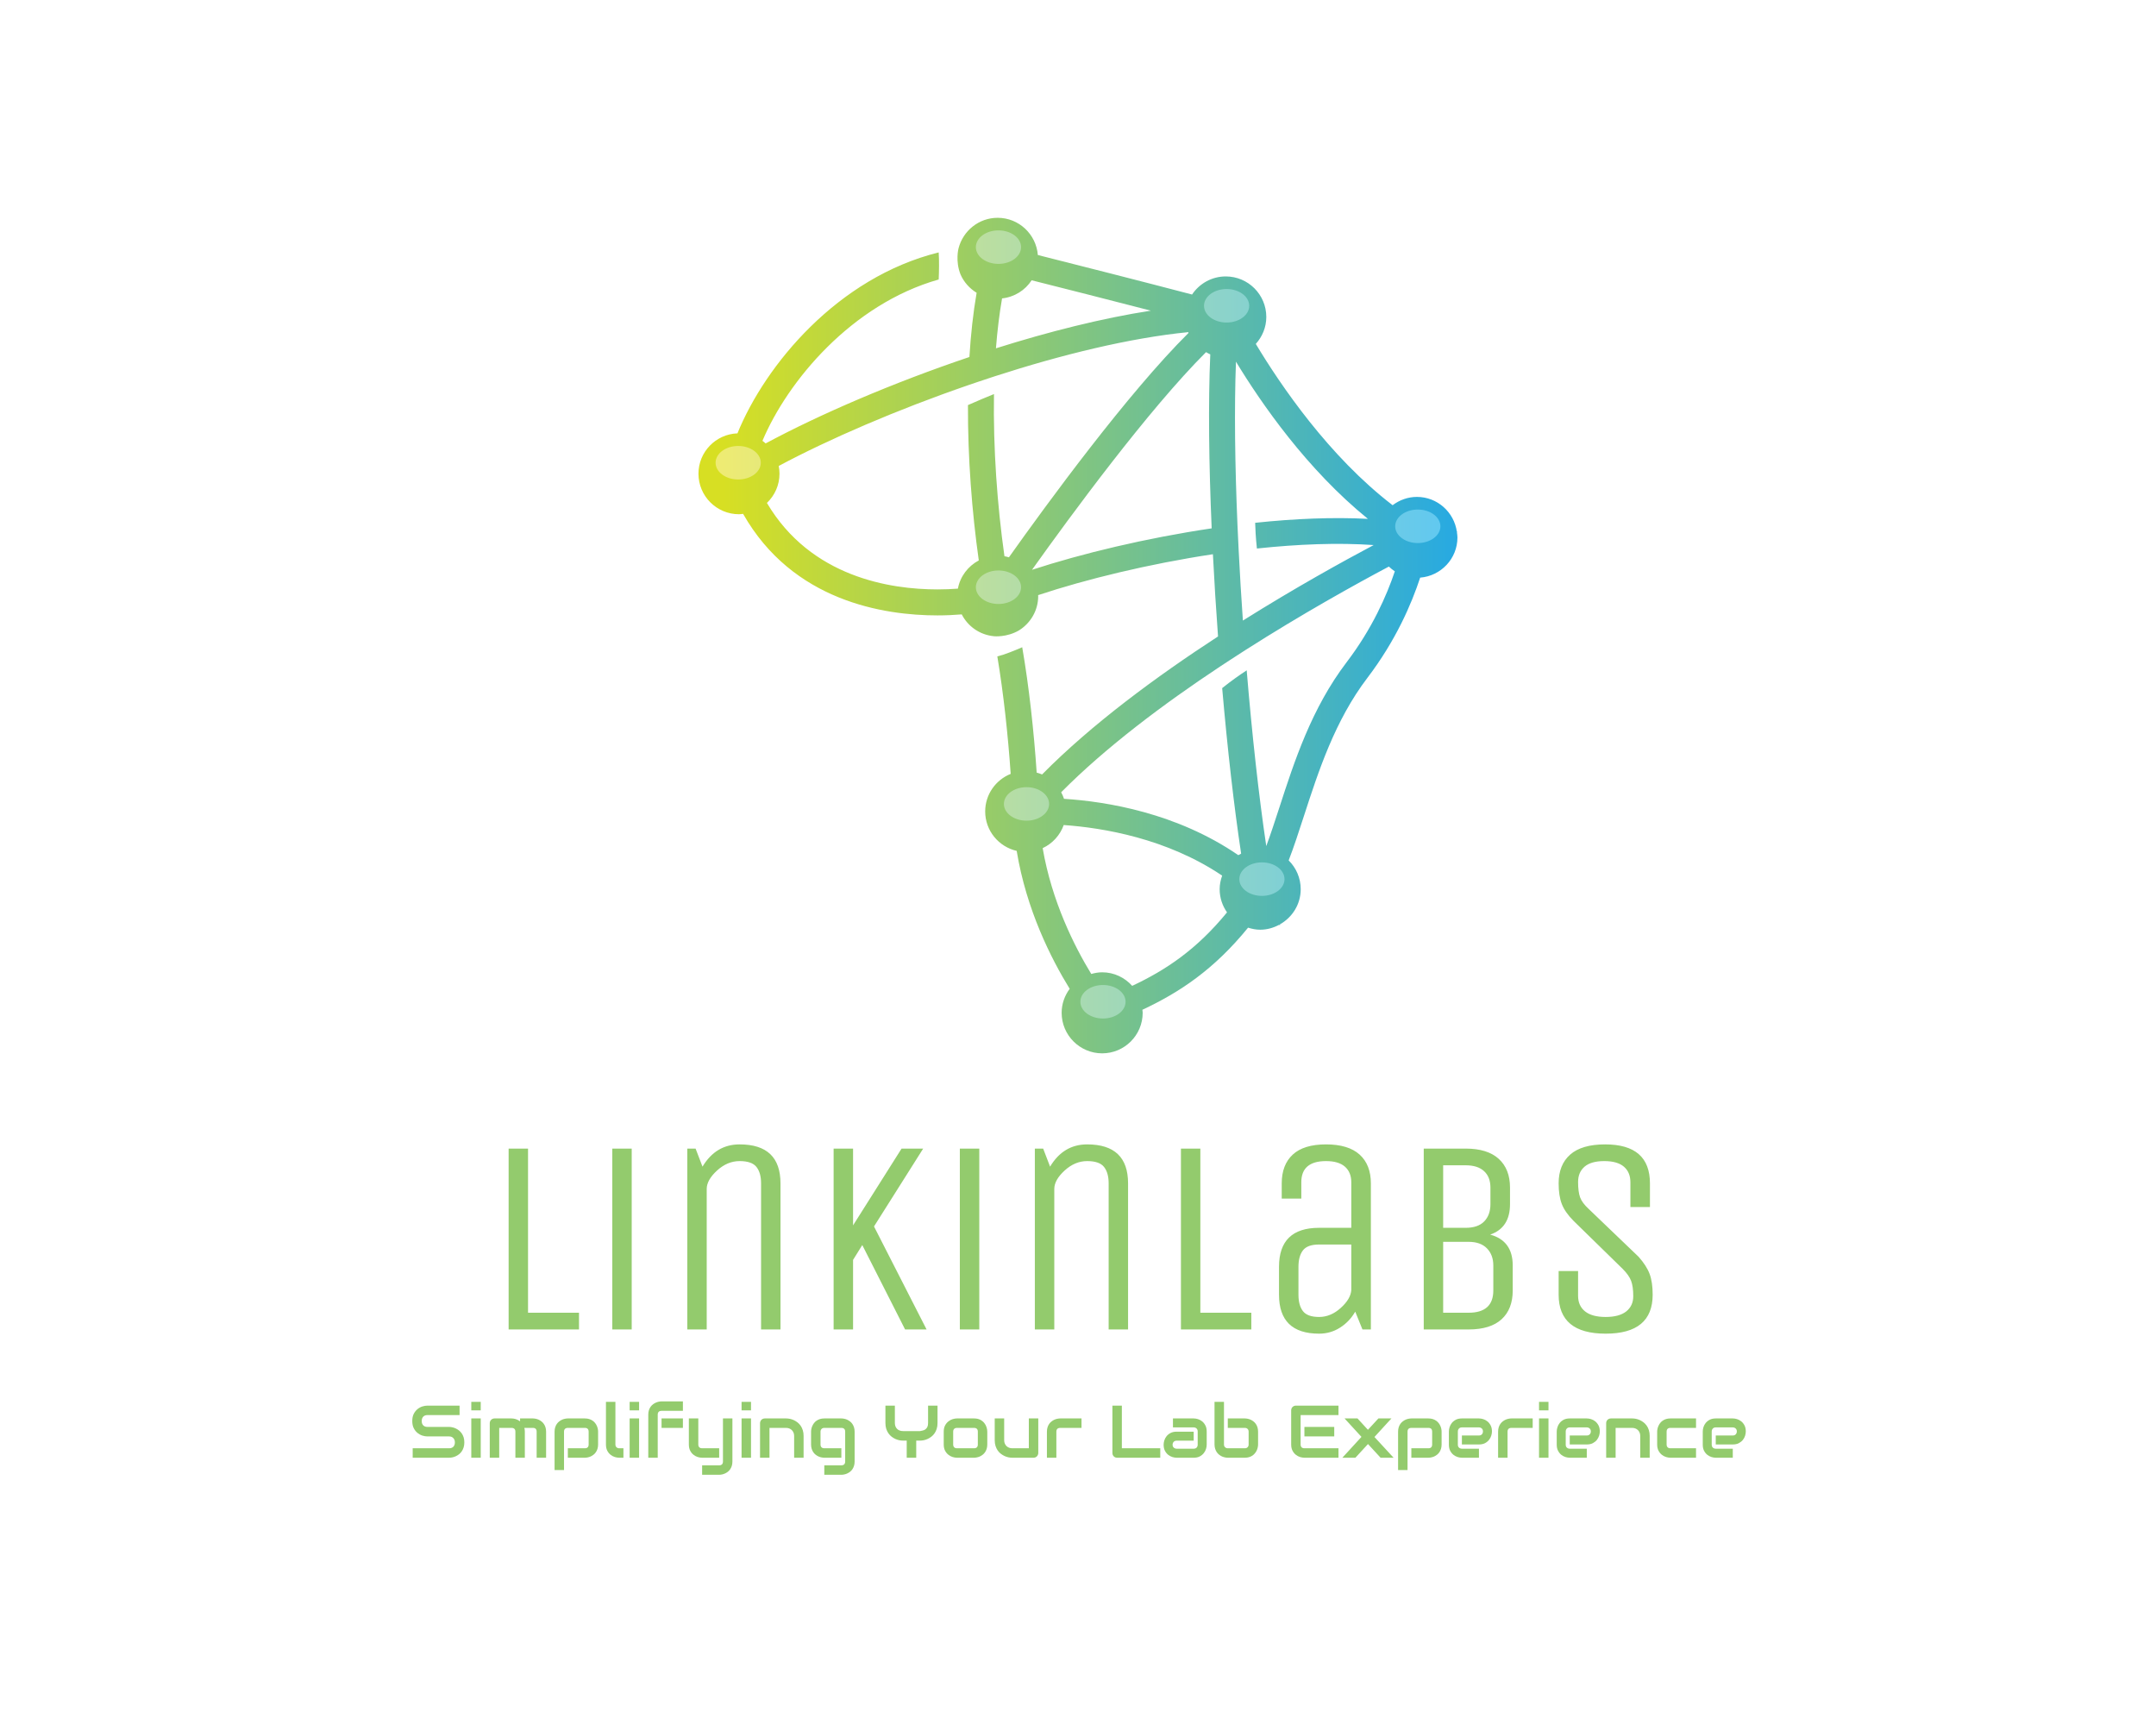 <?xml version="1.0" encoding="UTF-8" standalone="no" ?>
<!DOCTYPE svg PUBLIC "-//W3C//DTD SVG 1.1//EN" "http://www.w3.org/Graphics/SVG/1.1/DTD/svg11.dtd">
<svg xmlns="http://www.w3.org/2000/svg" xmlns:xlink="http://www.w3.org/1999/xlink" version="1.1" width="1280" height="1024" viewBox="0 0 1280 1024" xml:space="preserve">
<desc>Created with Fabric.js 5.3.0</desc>
<defs>
</defs>
<g transform="matrix(1 0 0 1 640 512)" id="background-logo"  >
<rect style="stroke: none; stroke-width: 0; stroke-dasharray: none; stroke-linecap: butt; stroke-dashoffset: 0; stroke-linejoin: miter; stroke-miterlimit: 4; fill: rgb(255,255,255); fill-opacity: 0; fill-rule: nonzero; opacity: 1;"  paint-order="stroke"  x="-640" y="-512" rx="0" ry="0" width="1280" height="1024" />
</g>
<g transform="matrix(1.921 0 0 1.921 640 377.288)" id="logo-logo"  >
<g style=""  paint-order="stroke"   >
		<g transform="matrix(2.363 0 0 -2.363 0 0)"  >
<linearGradient id="SVGID_1_10_442687" gradientUnits="userSpaceOnUse" gradientTransform="matrix(101.465 0 0 -101.465 58.891 81.724)"  x1="0" y1="0" x2="1" y2="0">
<stop offset="0%" style="stop-color:rgb(215,223,35);stop-opacity: 1"/>
<stop offset="5.862%" style="stop-color:rgb(215,223,35);stop-opacity: 1"/>
<stop offset="100%" style="stop-color:rgb(40,170,225);stop-opacity: 1"/>
</linearGradient>
<path style="stroke: none; stroke-width: 1; stroke-dasharray: none; stroke-linecap: butt; stroke-dashoffset: 0; stroke-linejoin: miter; stroke-miterlimit: 4; fill: url(#SVGID_1_10_442687); fill-rule: nonzero; opacity: 1;"  paint-order="stroke"  transform=" translate(-111.321, -81.724)" d="M 95.696 132.362 C 95.696 132.362 95.253 130.723 95.954 128.956 L 95.954 128.956 C 96.39 127.95 97.136 127.118 98.062 126.55 L 98.062 126.55 C 97.606 123.919 97.298 121.091 97.118 118.153 L 97.118 118.153 C 87.094 114.775 77.503 110.638 70.466 106.851 L 70.466 106.851 C 70.332 106.97 70.198 107.089 70.051 107.193 L 70.051 107.193 C 73.334 114.981 81.699 125.053 93.101 128.29 L 93.101 128.29 C 93.149 129.4 93.176 130.76 93.099 131.831 L 93.099 131.831 C 79.879 128.552 70.417 117.104 66.781 108.169 L 66.781 108.169 C 63.953 108.062 61.682 105.745 61.682 102.89 L 61.682 102.89 C 61.682 99.967 64.058 97.591 66.982 97.591 L 66.982 97.591 C 67.165 97.591 67.339 97.627 67.519 97.644 L 67.519 97.644 C 74.003 86.218 85.919 84.361 92.942 84.361 L 92.942 84.361 C 94.08 84.361 95.13 84.415 96.115 84.494 L 96.115 84.494 C 96.917 82.926 98.465 81.824 100.298 81.642 L 100.298 81.642 C 100.298 81.641 100.298 81.639 100.299 81.638 L 100.299 81.638 C 100.366 81.631 102.007 81.468 103.614 82.408 L 103.614 82.408 L 103.614 82.409 C 105.11 83.347 106.115 84.998 106.115 86.891 L 106.115 86.891 C 106.115 86.931 106.103 86.971 106.103 87.011 L 106.103 87.011 C 112.376 89.092 120.588 91.095 128.965 92.362 L 128.965 92.362 C 129.146 88.804 129.372 85.191 129.635 81.609 L 129.635 81.609 C 121.574 76.365 113.09 70.111 106.624 63.561 L 106.624 63.561 C 106.398 63.662 106.159 63.733 105.917 63.801 L 105.917 63.801 C 105.558 69.133 104.921 75.035 104.025 80.197 L 104.025 80.197 C 103.055 79.772 101.753 79.244 100.771 78.996 L 100.771 78.996 C 101.587 74.115 102.178 68.58 102.516 63.636 L 102.516 63.636 C 100.565 62.853 99.182 60.952 99.182 58.722 L 99.182 58.722 C 99.182 56.207 100.948 54.105 103.302 53.566 L 103.302 53.566 C 104.569 45.865 107.807 39.463 110.235 35.529 L 110.235 35.529 C 109.581 34.648 109.182 33.568 109.182 32.391 L 109.182 32.391 C 109.182 29.467 111.559 27.09 114.482 27.09 L 114.482 27.09 C 117.404 27.09 119.781 29.467 119.781 32.391 L 119.781 32.391 C 119.781 32.525 119.751 32.655 119.741 32.787 L 119.741 32.787 C 124.542 35.035 129.085 38.01 133.564 43.526 L 133.564 43.526 C 134.068 43.367 134.593 43.258 135.148 43.258 L 135.148 43.258 C 136.054 43.258 136.894 43.506 137.641 43.908 L 137.641 43.908 L 137.748 43.808 L 137.722 43.953 C 139.34 44.861 140.449 46.572 140.449 48.557 L 140.449 48.557 C 140.449 50.027 139.845 51.359 138.874 52.321 L 138.874 52.321 C 139.558 54.084 140.192 56.041 140.874 58.141 L 140.874 58.141 C 142.772 63.988 144.925 70.619 149.168 76.189 L 149.168 76.189 C 152.882 81.067 154.944 85.861 156.072 89.301 L 156.072 89.301 C 158.794 89.519 160.948 91.778 160.948 94.557 L 160.948 94.557 C 160.948 94.788 160.909 95.008 160.88 95.231 L 160.88 95.231 L 160.96 95.27 L 160.874 95.287 C 160.515 97.861 158.322 99.857 155.649 99.857 L 155.649 99.857 C 154.451 99.857 153.358 99.443 152.47 98.772 L 152.47 98.772 C 144.141 105.156 137.812 114.474 134.575 119.863 L 134.575 119.863 C 135.419 120.803 135.949 122.031 135.949 123.39 L 135.949 123.39 C 135.949 126.313 133.572 128.69 130.648 128.69 L 130.648 128.69 C 128.81 128.69 127.191 127.748 126.239 126.323 L 126.239 126.323 C 119.614 128.062 111.253 130.183 106.07 131.49 L 106.07 131.49 C 105.846 134.207 103.589 136.357 100.814 136.357 L 100.814 136.357 C 98.345 136.357 96.282 134.652 95.696 132.362 M 101.388 125.815 C 103.009 125.993 104.412 126.882 105.258 128.187 L 105.258 128.187 C 109.302 127.167 115.277 125.654 120.847 124.214 L 120.847 124.214 C 114.455 123.223 107.48 121.463 100.589 119.289 L 100.589 119.289 C 100.766 121.567 101.031 123.753 101.388 125.815 M 70.636 99.068 C 71.645 100.034 72.281 101.386 72.281 102.89 L 72.281 102.89 C 72.281 103.238 72.243 103.576 72.179 103.904 L 72.179 103.904 C 78.702 107.393 87.603 111.243 96.964 114.469 L 96.964 114.469 C 96.964 114.469 99.241 115.249 100.388 115.617 L 100.388 115.617 C 109.167 118.461 118.13 120.652 125.743 121.404 L 125.743 121.404 C 125.756 121.371 125.764 121.337 125.779 121.304 L 125.779 121.304 C 117.817 113.4 107.3 99.022 102.286 91.957 L 102.286 91.957 C 102.092 92.012 101.902 92.066 101.701 92.1 L 101.701 92.1 C 100.76 98.748 100.217 106.214 100.332 113.305 L 100.332 113.305 C 99.47 112.956 98.182 112.425 96.929 111.866 L 96.929 111.866 C 96.901 105.003 97.446 97.902 98.345 91.551 L 98.345 91.551 C 96.944 90.805 95.912 89.468 95.612 87.86 L 95.612 87.86 C 94.78 87.799 93.893 87.76 92.942 87.76 L 92.942 87.76 C 86.781 87.76 76.376 89.352 70.636 99.068 M 128.068 118.789 C 128.25 118.687 128.427 118.578 128.622 118.497 L 128.622 118.497 C 128.343 112.142 128.438 104.18 128.804 95.746 L 128.804 95.746 C 120.214 94.471 111.788 92.443 105.305 90.323 L 105.305 90.323 C 110.348 97.401 120.54 111.282 128.068 118.789 M 132.336 92.83 C 132.336 92.83 132.219 95.103 132.178 96.206 L 132.178 96.206 C 131.844 104.069 131.749 111.5 131.981 117.542 L 131.981 117.542 C 135.274 112.113 141.263 103.451 149.239 96.986 L 149.239 96.986 C 144.661 97.227 139.623 97.015 134.491 96.471 L 134.491 96.471 C 134.509 95.789 134.563 94.548 134.72 93.107 L 134.72 93.107 C 140.073 93.679 145.321 93.888 149.993 93.56 L 149.993 93.56 C 145.899 91.388 139.676 87.947 132.886 83.686 L 132.886 83.686 C 132.673 86.741 132.488 89.807 132.336 92.83 M 109.491 60.375 C 109.392 60.674 109.269 60.959 109.12 61.232 L 109.12 61.232 C 114.935 67.1 122.524 72.791 129.937 77.697 L 129.937 77.697 C 129.937 77.697 132.24 79.208 133.172 79.8 L 133.172 79.8 C 140.682 84.591 147.668 88.458 151.979 90.748 L 151.979 90.748 C 152.219 90.518 152.477 90.308 152.758 90.125 L 152.758 90.125 C 151.706 86.99 149.808 82.643 146.463 78.25 L 146.463 78.25 C 141.869 72.219 139.623 65.297 137.641 59.189 L 137.641 59.189 C 137.057 57.39 136.507 55.713 135.944 54.193 L 135.944 54.193 C 134.973 60.711 134.085 68.754 133.384 77.178 L 133.384 77.178 C 132.533 76.619 131.356 75.804 130.177 74.851 L 130.177 74.851 C 130.87 66.887 131.728 59.35 132.657 53.207 L 132.657 53.207 C 132.534 53.141 132.406 53.082 132.29 53.006 L 132.29 53.006 C 124.258 58.522 115.076 60.019 109.491 60.375 M 106.7 53.926 C 107.98 54.521 108.974 55.609 109.454 56.947 L 109.454 56.947 C 114.593 56.586 122.948 55.197 130.176 50.33 L 130.176 50.33 C 129.976 49.774 129.848 49.181 129.848 48.557 L 129.848 48.557 C 129.848 47.427 130.209 46.387 130.812 45.526 L 130.812 45.526 C 126.813 40.639 122.797 37.978 118.409 35.916 L 118.409 35.916 C 117.438 36.996 116.046 37.689 114.482 37.689 L 114.482 37.689 C 113.984 37.689 113.512 37.599 113.055 37.471 L 113.055 37.471 C 110.833 41.113 107.893 46.973 106.7 53.926" stroke-linecap="round" />
</g>
		<g transform="matrix(2.363 0 0 -2.363 -105.017 -53.411)"  >
<linearGradient id="SVGID_2_11_442688" gradientUnits="userSpaceOnUse" gradientTransform="matrix(101.465 0 0 -101.465 58.891 104.323)"  x1="0" y1="0" x2="1" y2="0">
<stop offset="0%" style="stop-color:rgb(238,235,115);stop-opacity: 1"/>
<stop offset="5.862%" style="stop-color:rgb(238,235,115);stop-opacity: 1"/>
<stop offset="100%" style="stop-color:rgb(95,200,242);stop-opacity: 1"/>
</linearGradient>
<path style="stroke: none; stroke-width: 1; stroke-dasharray: none; stroke-linecap: butt; stroke-dashoffset: 0; stroke-linejoin: miter; stroke-miterlimit: 4; fill: url(#SVGID_2_11_442688); fill-rule: nonzero; opacity: 1;"  paint-order="stroke"  transform=" translate(-66.887, -104.323)" d="M 63.931 104.322 C 63.931 103.112 65.254 102.131 66.887 102.131 L 66.887 102.131 C 68.52 102.131 69.843 103.112 69.843 104.322 L 69.843 104.322 C 69.843 105.534 68.52 106.514 66.887 106.514 L 66.887 106.514 C 65.254 106.514 63.931 105.534 63.931 104.322" stroke-linecap="round" />
</g>
		<g transform="matrix(2.363 0 0 -2.363 -24.582 -120.032)"  >
<linearGradient id="SVGID_3_12_442689" gradientUnits="userSpaceOnUse" gradientTransform="matrix(101.465 0 0 -101.465 58.891 132.51)"  x1="0" y1="0" x2="1" y2="0">
<stop offset="0%" style="stop-color:rgb(238,235,115);stop-opacity: 1"/>
<stop offset="5.862%" style="stop-color:rgb(238,235,115);stop-opacity: 1"/>
<stop offset="100%" style="stop-color:rgb(95,200,242);stop-opacity: 1"/>
</linearGradient>
<path style="stroke: none; stroke-width: 1; stroke-dasharray: none; stroke-linecap: butt; stroke-dashoffset: 0; stroke-linejoin: miter; stroke-miterlimit: 4; fill: url(#SVGID_3_12_442689); fill-rule: nonzero; opacity: 1;"  paint-order="stroke"  transform=" translate(-100.92, -132.51)" d="M 97.964 132.51 C 97.964 131.299 99.287 130.319 100.92 130.319 L 100.92 130.319 C 102.552 130.319 103.876 131.299 103.876 132.51 L 103.876 132.51 C 103.876 133.721 102.552 134.702 100.92 134.702 L 100.92 134.702 C 99.287 134.702 97.964 133.721 97.964 132.51" stroke-linecap="round" />
</g>
		<g transform="matrix(2.363 0 0 -2.363 -24.582 -14.937)"  >
<linearGradient id="SVGID_4_13_442690" gradientUnits="userSpaceOnUse" gradientTransform="matrix(101.465 0 0 -101.465 58.891 88.043)"  x1="0" y1="0" x2="1" y2="0">
<stop offset="0%" style="stop-color:rgb(238,235,115);stop-opacity: 1"/>
<stop offset="5.862%" style="stop-color:rgb(238,235,115);stop-opacity: 1"/>
<stop offset="100%" style="stop-color:rgb(95,200,242);stop-opacity: 1"/>
</linearGradient>
<path style="stroke: none; stroke-width: 1; stroke-dasharray: none; stroke-linecap: butt; stroke-dashoffset: 0; stroke-linejoin: miter; stroke-miterlimit: 4; fill: url(#SVGID_4_13_442690); fill-rule: nonzero; opacity: 1;"  paint-order="stroke"  transform=" translate(-100.92, -88.043)" d="M 97.964 88.042 C 97.964 86.833 99.287 85.852 100.92 85.852 L 100.92 85.852 C 102.552 85.852 103.876 86.833 103.876 88.042 L 103.876 88.042 C 103.876 89.255 102.552 90.235 100.92 90.235 L 100.92 90.235 C 99.287 90.235 97.964 89.255 97.964 88.042" stroke-linecap="round" />
</g>
		<g transform="matrix(2.363 0 0 -2.363 45.929 -101.912)"  >
<linearGradient id="SVGID_5_14_442691" gradientUnits="userSpaceOnUse" gradientTransform="matrix(101.465 0 0 -101.465 58.891 124.843)"  x1="0" y1="0" x2="1" y2="0">
<stop offset="0%" style="stop-color:rgb(238,235,115);stop-opacity: 1"/>
<stop offset="5.862%" style="stop-color:rgb(238,235,115);stop-opacity: 1"/>
<stop offset="100%" style="stop-color:rgb(95,200,242);stop-opacity: 1"/>
</linearGradient>
<path style="stroke: none; stroke-width: 1; stroke-dasharray: none; stroke-linecap: butt; stroke-dashoffset: 0; stroke-linejoin: miter; stroke-miterlimit: 4; fill: url(#SVGID_5_14_442691); fill-rule: nonzero; opacity: 1;"  paint-order="stroke"  transform=" translate(-130.754, -124.844)" d="M 127.798 124.843 C 127.798 123.632 129.121 122.652 130.754 122.652 L 130.754 122.652 C 132.386 122.652 133.71 123.632 133.71 124.843 L 133.71 124.843 C 133.71 126.054 132.386 127.035 130.754 127.035 L 130.754 127.035 C 129.121 127.035 127.798 126.054 127.798 124.843" stroke-linecap="round" />
</g>
		<g transform="matrix(2.363 0 0 -2.363 -15.913 52.025)"  >
<linearGradient id="SVGID_6_15_442692" gradientUnits="userSpaceOnUse" gradientTransform="matrix(101.465 0 0 -101.465 58.891 59.711)"  x1="0" y1="0" x2="1" y2="0">
<stop offset="0%" style="stop-color:rgb(238,235,115);stop-opacity: 1"/>
<stop offset="5.862%" style="stop-color:rgb(238,235,115);stop-opacity: 1"/>
<stop offset="100%" style="stop-color:rgb(95,200,242);stop-opacity: 1"/>
</linearGradient>
<path style="stroke: none; stroke-width: 1; stroke-dasharray: none; stroke-linecap: butt; stroke-dashoffset: 0; stroke-linejoin: miter; stroke-miterlimit: 4; fill: url(#SVGID_6_15_442692); fill-rule: nonzero; opacity: 1;"  paint-order="stroke"  transform=" translate(-104.588, -59.711)" d="M 101.632 59.709 C 101.632 58.5 102.956 57.52 104.588 57.52 L 104.588 57.52 C 106.221 57.52 107.544 58.5 107.544 59.709 L 107.544 59.709 C 107.544 60.922 106.221 61.902 104.588 61.902 L 104.588 61.902 C 102.956 61.902 101.632 60.922 101.632 59.709" stroke-linecap="round" />
</g>
		<g transform="matrix(2.363 0 0 -2.363 7.719 113.161)"  >
<linearGradient id="SVGID_7_16_442693" gradientUnits="userSpaceOnUse" gradientTransform="matrix(101.465 0 0 -101.465 58.891 33.844)"  x1="0" y1="0" x2="1" y2="0">
<stop offset="0%" style="stop-color:rgb(238,235,115);stop-opacity: 1"/>
<stop offset="5.862%" style="stop-color:rgb(238,235,115);stop-opacity: 1"/>
<stop offset="100%" style="stop-color:rgb(95,200,242);stop-opacity: 1"/>
</linearGradient>
<path style="stroke: none; stroke-width: 1; stroke-dasharray: none; stroke-linecap: butt; stroke-dashoffset: 0; stroke-linejoin: miter; stroke-miterlimit: 4; fill: url(#SVGID_7_16_442693); fill-rule: nonzero; opacity: 1;"  paint-order="stroke"  transform=" translate(-114.587, -33.843)" d="M 111.631 33.842 C 111.631 32.633 112.954 31.652 114.587 31.652 L 114.587 31.652 C 116.22 31.652 117.543 32.633 117.543 33.842 L 117.543 33.842 C 117.543 35.055 116.22 36.035 114.587 36.035 L 114.587 36.035 C 112.954 36.035 111.631 35.055 111.631 33.842" stroke-linecap="round" />
</g>
		<g transform="matrix(2.363 0 0 -2.363 56.838 75.266)"  >
<linearGradient id="SVGID_8_17_442694" gradientUnits="userSpaceOnUse" gradientTransform="matrix(101.465 0 0 -101.465 58.891 49.877)"  x1="0" y1="0" x2="1" y2="0">
<stop offset="0%" style="stop-color:rgb(238,235,115);stop-opacity: 1"/>
<stop offset="5.862%" style="stop-color:rgb(238,235,115);stop-opacity: 1"/>
<stop offset="100%" style="stop-color:rgb(95,200,242);stop-opacity: 1"/>
</linearGradient>
<path style="stroke: none; stroke-width: 1; stroke-dasharray: none; stroke-linecap: butt; stroke-dashoffset: 0; stroke-linejoin: miter; stroke-miterlimit: 4; fill: url(#SVGID_8_17_442694); fill-rule: nonzero; opacity: 1;"  paint-order="stroke"  transform=" translate(-135.37, -49.877)" d="M 132.414 49.875 C 132.414 48.666 133.737 47.686 135.37 47.686 L 135.37 47.686 C 137.003 47.686 138.326 48.666 138.326 49.875 L 138.326 49.875 C 138.326 51.088 137.003 52.069 135.37 52.069 L 135.37 52.069 C 133.737 52.069 132.414 51.088 132.414 49.875" stroke-linecap="round" />
</g>
		<g transform="matrix(2.363 0 0 -2.363 105.015 -33.766)"  >
<linearGradient id="SVGID_9_18_442695" gradientUnits="userSpaceOnUse" gradientTransform="matrix(101.465 0 0 -101.465 58.891 96.01)"  x1="0" y1="0" x2="1" y2="0">
<stop offset="0%" style="stop-color:rgb(238,235,115);stop-opacity: 1"/>
<stop offset="5.862%" style="stop-color:rgb(238,235,115);stop-opacity: 1"/>
<stop offset="100%" style="stop-color:rgb(95,200,242);stop-opacity: 1"/>
</linearGradient>
<path style="stroke: none; stroke-width: 1; stroke-dasharray: none; stroke-linecap: butt; stroke-dashoffset: 0; stroke-linejoin: miter; stroke-miterlimit: 4; fill: url(#SVGID_9_18_442695); fill-rule: nonzero; opacity: 1;"  paint-order="stroke"  transform=" translate(-155.754, -96.011)" d="M 152.798 96.009 C 152.798 94.8 154.121 93.819 155.754 93.819 L 155.754 93.819 C 157.387 93.819 158.71 94.8 158.71 96.009 L 158.71 96.009 C 158.71 97.222 157.387 98.202 155.754 98.202 L 155.754 98.202 C 154.121 98.202 152.798 97.222 152.798 96.009" stroke-linecap="round" />
</g>
</g>
</g>
<g transform="matrix(1.921 0 0 1.921 641.572 735.515)" id="text-logo"  >
<g style=""  paint-order="stroke"   >
		<g transform="matrix(1 0 0 1 0 0)" id="text-logo-path-0"  >
<path style="stroke: none; stroke-width: 0; stroke-dasharray: none; stroke-linecap: butt; stroke-dashoffset: 0; stroke-linejoin: miter; stroke-miterlimit: 4; fill: rgb(147,203,109); fill-rule: nonzero; opacity: 1;"  paint-order="stroke"  transform=" translate(-185.395, 27.945)" d="M 30.36 0 L 8.61 0 L 8.61 -55.89 L 14.61 -55.89 L 14.61 -5.17 L 30.36 -5.17 L 30.36 0 Z M 46.65 0 L 40.65 0 L 40.65 -55.89 L 46.65 -55.89 L 46.65 0 Z M 69.83 0 L 63.83 0 L 63.83 -55.89 L 66.39 -55.89 L 68.53 -50.31 Q 72.65 -57.19 80 -57.19 L 80 -57.19 Q 92.63 -57.19 92.63 -45.14 L 92.63 -45.14 L 92.63 0 L 86.63 0 L 86.63 -45.14 Q 86.63 -48.42 85.2 -50.22 Q 83.77 -52.03 80 -52.03 Q 76.22 -52.03 73.02 -49.11 Q 69.83 -46.19 69.83 -43.42 L 69.83 -43.42 L 69.83 0 Z M 115.06 0 L 109.05 0 L 109.05 -55.89 L 115.06 -55.89 L 115.06 -32.17 L 130.05 -55.89 L 136.73 -55.89 L 121.53 -31.83 L 137.78 0 L 131.14 0 L 117.91 -26.08 L 115.06 -21.5 L 115.06 0 Z M 154.07 0 L 148.06 0 L 148.06 -55.89 L 154.07 -55.89 L 154.07 0 Z M 177.25 0 L 171.24 0 L 171.24 -55.89 L 173.81 -55.89 L 175.95 -50.31 Q 180.06 -57.19 187.41 -57.19 L 187.41 -57.19 Q 200.05 -57.19 200.05 -45.14 L 200.05 -45.14 L 200.05 0 L 194.05 0 L 194.05 -45.14 Q 194.05 -48.42 192.62 -50.22 Q 191.19 -52.03 187.41 -52.03 Q 183.63 -52.03 180.44 -49.11 Q 177.25 -46.19 177.25 -43.42 L 177.25 -43.42 L 177.25 0 Z M 238.14 0 L 216.39 0 L 216.39 -55.89 L 222.39 -55.89 L 222.39 -5.17 L 238.14 -5.17 L 238.14 0 Z M 246.7 -10.75 L 246.7 -10.75 L 246.7 -19.36 Q 246.7 -31.41 259.09 -31.41 L 259.09 -31.41 L 269.04 -31.41 L 269.04 -45.48 Q 269.04 -48.58 267.07 -50.31 Q 265.1 -52.03 261.23 -52.03 L 261.23 -52.03 Q 253.59 -52.03 253.59 -45.48 L 253.59 -45.48 L 253.59 -40.44 L 247.54 -40.44 L 247.54 -45.14 Q 247.54 -50.89 250.95 -54.04 Q 254.35 -57.19 261.23 -57.19 Q 268.12 -57.19 271.61 -54.04 Q 275.09 -50.89 275.09 -45.14 L 275.09 -45.14 L 275.09 0 L 272.49 0 L 270.26 -5.5 Q 268.46 -2.39 265.54 -0.55 Q 262.62 1.3 259.09 1.3 L 259.09 1.3 Q 246.7 1.3 246.7 -10.75 Z M 252.71 -19.36 L 252.71 -10.75 Q 252.71 -7.47 254.09 -5.67 Q 255.48 -3.86 259.09 -3.86 Q 262.7 -3.86 265.79 -6.66 Q 268.88 -9.45 269.04 -12.22 L 269.04 -12.22 L 269.04 -26.25 L 259.09 -26.25 Q 255.48 -26.25 254.09 -24.44 Q 252.71 -22.63 252.71 -19.36 L 252.71 -19.36 Z M 305.28 0 L 291.43 0 L 291.43 -55.89 L 304.4 -55.89 Q 311.12 -55.89 314.61 -52.72 Q 318.09 -49.55 318.09 -43.84 L 318.09 -43.84 L 318.09 -38.72 Q 318.09 -31.41 311.96 -29.31 L 311.96 -29.31 Q 318.93 -27.42 318.93 -19.78 L 318.93 -19.78 L 318.93 -12.05 Q 318.93 -6.3 315.49 -3.15 Q 312.04 0 305.28 0 L 305.28 0 Z M 297.43 -27.08 L 297.43 -5.17 L 305.28 -5.17 Q 312.93 -5.17 312.93 -12.05 L 312.93 -12.05 L 312.93 -19.78 Q 312.93 -23.05 310.95 -25.07 Q 308.98 -27.08 305.28 -27.08 L 305.28 -27.08 L 297.43 -27.08 Z M 297.43 -50.73 L 297.43 -31.41 L 304.4 -31.41 Q 308.18 -31.41 310.11 -33.38 Q 312.04 -35.36 312.04 -38.72 L 312.04 -38.72 L 312.04 -43.84 Q 312.04 -47.12 310.07 -48.92 Q 308.1 -50.73 304.4 -50.73 L 304.4 -50.73 L 297.43 -50.73 Z M 333.12 -10.75 L 333.12 -10.75 L 333.12 -18.06 L 339.13 -18.06 L 339.13 -10.41 Q 339.13 -7.31 341.29 -5.58 Q 343.45 -3.86 347.65 -3.86 Q 351.85 -3.86 354.02 -5.58 Q 356.18 -7.31 356.18 -10.27 Q 356.18 -13.23 355.53 -14.99 Q 354.88 -16.75 352.9 -18.73 L 352.9 -18.73 L 337.74 -33.55 Q 335.1 -36.2 334.11 -38.74 Q 333.12 -41.28 333.12 -45.14 L 333.12 -45.14 Q 333.12 -50.89 336.69 -54.04 Q 340.26 -57.19 347.49 -57.19 L 347.49 -57.19 Q 361.34 -57.19 361.34 -45.14 L 361.34 -45.14 L 361.34 -37.83 L 355.3 -37.83 L 355.3 -45.48 Q 355.3 -48.58 353.28 -50.31 Q 351.26 -52.03 347.21 -52.03 Q 343.16 -52.03 341.14 -50.31 Q 339.13 -48.58 339.13 -45.58 Q 339.13 -42.58 339.74 -40.86 Q 340.35 -39.14 342.4 -37.25 L 342.4 -37.25 L 357.82 -22.47 Q 360.29 -19.69 361.24 -17.15 Q 362.18 -14.61 362.18 -10.75 L 362.18 -10.75 Q 362.18 1.3 347.65 1.3 Q 333.12 1.3 333.12 -10.75 Z" stroke-linecap="round" />
</g>
</g>
</g>
<g transform="matrix(1.921 0 0 1.921 640.612 853.678)" id="tagline-437443c4-d837-4f18-a120-768c76ae15af-logo"  >
<g style=""  paint-order="stroke"   >
		<g transform="matrix(1 0 0 1 0 0)" id="tagline-437443c4-d837-4f18-a120-768c76ae15af-logo-path-0"  >
<path style="stroke: none; stroke-width: 0; stroke-dasharray: none; stroke-linecap: butt; stroke-dashoffset: 0; stroke-linejoin: miter; stroke-miterlimit: 4; fill: rgb(147,203,109); fill-rule: nonzero; opacity: 1;"  paint-order="stroke"  transform=" translate(-207.145, 6.07)" d="M 1.08 -11.34 L 1.08 -11.34 Q 1.08 -12.66 1.54 -13.56 Q 2.01 -14.46 2.71 -15.03 Q 3.41 -15.6 4.23 -15.85 Q 5.05 -16.1 5.76 -16.1 L 5.76 -16.1 L 15.7 -16.1 L 15.7 -13.18 L 5.76 -13.18 Q 4.93 -13.18 4.46 -12.68 Q 4 -12.17 4 -11.34 L 4 -11.34 Q 4 -10.5 4.46 -10.01 Q 4.93 -9.52 5.76 -9.52 L 5.76 -9.52 L 12.48 -9.52 L 12.5 -9.52 Q 12.97 -9.51 13.5 -9.39 Q 14.03 -9.28 14.55 -9.03 Q 15.07 -8.78 15.54 -8.41 Q 16.01 -8.03 16.38 -7.5 Q 16.74 -6.97 16.96 -6.29 Q 17.17 -5.6 17.17 -4.74 L 17.17 -4.74 Q 17.17 -3.87 16.95 -3.18 Q 16.73 -2.49 16.37 -1.97 Q 16.01 -1.44 15.53 -1.07 Q 15.05 -0.7 14.53 -0.46 Q 14.02 -0.22 13.48 -0.11 Q 12.95 0 12.48 0 L 12.48 0 L 1.21 0 L 1.21 -2.92 L 12.48 -2.92 Q 13.32 -2.92 13.79 -3.41 Q 14.25 -3.91 14.25 -4.74 L 14.25 -4.74 Q 14.25 -5.14 14.13 -5.48 Q 14 -5.82 13.77 -6.06 Q 13.54 -6.31 13.21 -6.45 Q 12.88 -6.58 12.48 -6.58 L 12.48 -6.58 L 5.76 -6.58 Q 5.05 -6.58 4.23 -6.83 Q 3.41 -7.09 2.71 -7.65 Q 2.01 -8.21 1.54 -9.12 Q 1.08 -10.03 1.08 -11.34 Z M 22.24 0 L 19.32 0 L 19.32 -12.14 L 22.24 -12.14 L 22.24 0 Z M 22.24 -14.63 L 19.32 -14.63 L 19.32 -17.27 L 22.24 -17.27 L 22.24 -14.63 Z M 27.95 0 L 25.03 0 L 25.03 -10.69 Q 25.03 -10.99 25.15 -11.26 Q 25.26 -11.52 25.46 -11.72 Q 25.66 -11.92 25.93 -12.03 Q 26.2 -12.14 26.5 -12.14 L 26.5 -12.14 L 31.77 -12.14 Q 32.38 -12.14 33.07 -11.93 Q 33.77 -11.71 34.4 -11.24 L 34.4 -11.24 L 34.4 -12.14 L 38.35 -12.14 Q 38.77 -12.14 39.23 -12.04 Q 39.69 -11.95 40.14 -11.75 Q 40.6 -11.54 41.01 -11.22 Q 41.43 -10.9 41.74 -10.45 Q 42.06 -10 42.25 -9.4 Q 42.44 -8.8 42.44 -8.05 L 42.44 -8.05 L 42.44 0 L 39.52 0 L 39.52 -8.05 Q 39.52 -8.63 39.23 -8.92 Q 38.95 -9.22 38.35 -9.22 L 38.35 -9.22 L 35.72 -9.22 Q 35.87 -8.68 35.87 -8.05 L 35.87 -8.05 L 35.87 0 L 32.95 0 L 32.95 -8.05 Q 32.95 -8.63 32.65 -8.92 Q 32.34 -9.22 31.75 -9.22 L 31.75 -9.22 L 27.95 -9.22 L 27.95 0 Z M 47.98 3.8 L 45.06 3.8 L 45.06 -8.05 Q 45.06 -8.8 45.25 -9.4 Q 45.44 -10 45.76 -10.45 Q 46.08 -10.9 46.49 -11.22 Q 46.91 -11.54 47.36 -11.75 Q 47.82 -11.95 48.29 -12.04 Q 48.75 -12.14 49.16 -12.14 L 49.16 -12.14 L 54.42 -12.14 Q 55.18 -12.14 55.77 -11.95 Q 56.37 -11.76 56.82 -11.44 Q 57.28 -11.13 57.6 -10.71 Q 57.92 -10.3 58.12 -9.84 Q 58.32 -9.39 58.42 -8.93 Q 58.51 -8.47 58.51 -8.05 L 58.51 -8.05 L 58.51 -4.1 Q 58.51 -3.35 58.32 -2.75 Q 58.13 -2.15 57.81 -1.69 Q 57.5 -1.24 57.08 -0.92 Q 56.67 -0.6 56.21 -0.39 Q 55.76 -0.19 55.3 -0.1 Q 54.84 0 54.42 0 L 54.42 0 L 49.16 0 L 49.16 -2.92 L 54.42 -2.92 Q 55.01 -2.92 55.3 -3.22 Q 55.59 -3.53 55.59 -4.1 L 55.59 -4.1 L 55.59 -8.03 Q 55.59 -8.64 55.29 -8.93 Q 55 -9.22 54.42 -9.22 L 54.42 -9.22 L 49.18 -9.22 Q 48.58 -9.22 48.28 -8.92 Q 47.98 -8.63 47.98 -8.05 L 47.98 -8.05 L 47.98 3.8 Z M 60.94 -4.1 L 60.94 -4.1 L 60.94 -17.27 L 63.86 -17.27 L 63.86 -4.1 Q 63.86 -3.56 64.19 -3.24 Q 64.53 -2.92 65.04 -2.92 L 65.04 -2.92 L 66.34 -2.92 L 66.34 0 L 65.04 0 Q 64.41 0 63.69 -0.21 Q 62.98 -0.43 62.36 -0.92 Q 61.75 -1.4 61.34 -2.18 Q 60.94 -2.96 60.94 -4.1 Z M 71.18 0 L 68.26 0 L 68.26 -12.14 L 71.18 -12.14 L 71.18 0 Z M 71.18 -14.63 L 68.26 -14.63 L 68.26 -17.27 L 71.18 -17.27 L 71.18 -14.63 Z M 76.94 0 L 74.02 0 L 74.02 -13.32 Q 74.02 -14.07 74.21 -14.67 Q 74.4 -15.26 74.72 -15.72 Q 75.04 -16.17 75.46 -16.49 Q 75.87 -16.81 76.33 -17.01 Q 76.78 -17.22 77.24 -17.31 Q 77.7 -17.41 78.12 -17.41 L 78.12 -17.41 L 84.72 -17.41 L 84.72 -14.49 L 78.14 -14.49 Q 77.55 -14.49 77.24 -14.19 Q 76.94 -13.89 76.94 -13.32 L 76.94 -13.32 L 76.94 0 Z M 84.72 -9.22 L 78.12 -9.22 L 78.12 -12.14 L 84.72 -12.14 L 84.72 -9.22 Z M 86.56 -4.1 L 86.56 -4.1 L 86.56 -12.14 L 89.48 -12.14 L 89.48 -4.1 Q 89.48 -3.53 89.79 -3.22 Q 90.09 -2.92 90.69 -2.92 L 90.69 -2.92 L 95.93 -2.92 L 95.93 0 L 90.66 0 Q 90.03 0 89.32 -0.21 Q 88.61 -0.43 87.99 -0.92 Q 87.37 -1.4 86.97 -2.18 Q 86.56 -2.96 86.56 -4.1 Z M 90.66 5.27 L 90.66 2.35 L 95.93 2.35 Q 96.51 2.35 96.81 2.04 Q 97.1 1.74 97.1 1.17 L 97.1 1.17 L 97.1 -12.14 L 100.02 -12.14 L 100.02 1.17 Q 100.02 1.92 99.83 2.52 Q 99.64 3.12 99.32 3.58 Q 99.01 4.03 98.59 4.35 Q 98.18 4.67 97.72 4.87 Q 97.27 5.08 96.81 5.17 Q 96.35 5.27 95.93 5.27 L 95.93 5.27 L 90.66 5.27 Z M 105.77 0 L 102.85 0 L 102.85 -12.14 L 105.77 -12.14 L 105.77 0 Z M 105.77 -14.63 L 102.85 -14.63 L 102.85 -17.27 L 105.77 -17.27 L 105.77 -14.63 Z M 111.48 0 L 108.56 0 L 108.56 -10.69 Q 108.56 -10.99 108.68 -11.26 Q 108.79 -11.52 108.99 -11.72 Q 109.19 -11.92 109.46 -12.03 Q 109.73 -12.14 110.04 -12.14 L 110.04 -12.14 L 116.62 -12.14 Q 117.17 -12.14 117.78 -12.02 Q 118.39 -11.89 118.99 -11.62 Q 119.59 -11.34 120.14 -10.92 Q 120.68 -10.5 121.1 -9.9 Q 121.52 -9.3 121.77 -8.51 Q 122.02 -7.73 122.02 -6.74 L 122.02 -6.74 L 122.02 0 L 119.1 0 L 119.1 -6.74 Q 119.1 -7.31 118.9 -7.77 Q 118.71 -8.22 118.37 -8.55 Q 118.03 -8.87 117.58 -9.05 Q 117.12 -9.22 116.59 -9.22 L 116.59 -9.22 L 111.48 -9.22 L 111.48 0 Z M 124.33 -4.1 L 124.33 -4.1 L 124.33 -8.05 Q 124.33 -8.47 124.43 -8.93 Q 124.52 -9.39 124.73 -9.84 Q 124.93 -10.3 125.25 -10.71 Q 125.57 -11.13 126.02 -11.44 Q 126.48 -11.76 127.07 -11.95 Q 127.67 -12.14 128.42 -12.14 L 128.42 -12.14 L 133.69 -12.14 Q 134.1 -12.14 134.57 -12.04 Q 135.04 -11.95 135.49 -11.75 Q 135.94 -11.54 136.36 -11.22 Q 136.78 -10.9 137.09 -10.45 Q 137.4 -10 137.6 -9.4 Q 137.79 -8.8 137.79 -8.05 L 137.79 -8.05 L 137.79 1.17 Q 137.79 1.92 137.6 2.52 Q 137.4 3.12 137.09 3.58 Q 136.78 4.03 136.36 4.35 Q 135.94 4.67 135.49 4.87 Q 135.04 5.08 134.57 5.17 Q 134.1 5.27 133.69 5.27 L 133.69 5.27 L 128.42 5.27 L 128.42 2.35 L 133.69 2.35 Q 134.28 2.35 134.57 2.04 Q 134.87 1.74 134.87 1.17 L 134.87 1.17 L 134.87 -8.05 Q 134.87 -8.63 134.57 -8.92 Q 134.28 -9.22 133.69 -9.22 L 133.69 -9.22 L 128.42 -9.22 Q 127.88 -9.22 127.57 -8.89 Q 127.25 -8.56 127.25 -8.05 L 127.25 -8.05 L 127.25 -4.1 Q 127.25 -3.53 127.56 -3.22 Q 127.86 -2.92 128.44 -2.92 L 128.44 -2.92 L 133.69 -2.92 L 133.69 0 L 128.42 0 Q 128 0 127.54 -0.1 Q 127.08 -0.19 126.63 -0.39 Q 126.17 -0.6 125.76 -0.92 Q 125.34 -1.24 125.03 -1.69 Q 124.71 -2.15 124.52 -2.75 Q 124.33 -3.35 124.33 -4.1 Z M 147.31 -10.71 L 147.31 -10.71 L 147.31 -16.1 L 150.23 -16.1 L 150.23 -10.71 Q 150.23 -10.14 150.41 -9.69 Q 150.59 -9.23 150.92 -8.91 Q 151.24 -8.58 151.71 -8.41 Q 152.17 -8.23 152.75 -8.23 L 152.75 -8.23 L 158.01 -8.23 Q 158.43 -8.3 158.87 -8.41 Q 159.3 -8.51 159.66 -8.77 Q 160.02 -9.03 160.26 -9.49 Q 160.49 -9.95 160.49 -10.71 L 160.49 -10.71 L 160.49 -16.1 L 163.41 -16.1 L 163.41 -10.71 Q 163.41 -9.71 163.16 -8.93 Q 162.91 -8.14 162.49 -7.54 Q 162.08 -6.94 161.52 -6.51 Q 160.97 -6.09 160.37 -5.81 Q 159.78 -5.54 159.16 -5.41 Q 158.55 -5.29 158.01 -5.29 L 158.01 -5.29 L 156.83 -5.29 L 156.83 0 L 153.89 0 L 153.89 -5.29 L 152.72 -5.29 Q 152.18 -5.29 151.57 -5.41 Q 150.96 -5.54 150.36 -5.81 Q 149.76 -6.09 149.21 -6.51 Q 148.66 -6.94 148.24 -7.54 Q 147.82 -8.14 147.56 -8.93 Q 147.31 -9.73 147.31 -10.71 Z M 165.33 -4.1 L 165.33 -4.1 L 165.33 -8.05 Q 165.33 -9.18 165.74 -9.96 Q 166.15 -10.74 166.77 -11.22 Q 167.38 -11.71 168.1 -11.93 Q 168.82 -12.14 169.42 -12.14 L 169.42 -12.14 L 174.69 -12.14 Q 175.81 -12.14 176.6 -11.74 Q 177.39 -11.33 177.87 -10.72 Q 178.35 -10.11 178.57 -9.39 Q 178.79 -8.67 178.79 -8.05 L 178.79 -8.05 L 178.79 -4.1 Q 178.79 -3.35 178.6 -2.75 Q 178.41 -2.15 178.09 -1.69 Q 177.78 -1.24 177.36 -0.92 Q 176.95 -0.6 176.49 -0.39 Q 176.04 -0.19 175.57 -0.1 Q 175.11 0 174.69 0 L 174.69 0 L 169.42 0 Q 168.82 0 168.1 -0.21 Q 167.38 -0.43 166.77 -0.92 Q 166.15 -1.4 165.74 -2.18 Q 165.33 -2.96 165.33 -4.1 Z M 168.25 -8.05 L 168.25 -4.1 Q 168.25 -3.53 168.56 -3.22 Q 168.86 -2.92 169.45 -2.92 L 169.45 -2.92 L 174.69 -2.92 Q 175.29 -2.92 175.58 -3.22 Q 175.87 -3.53 175.87 -4.1 L 175.87 -4.1 L 175.87 -8.03 Q 175.87 -8.64 175.57 -8.93 Q 175.26 -9.22 174.69 -9.22 L 174.69 -9.22 L 169.45 -9.22 Q 168.86 -9.22 168.56 -8.92 Q 168.25 -8.63 168.25 -8.05 L 168.25 -8.05 Z M 181.09 -5.4 L 181.09 -5.4 L 181.09 -12.14 L 184.01 -12.14 L 184.01 -5.4 Q 184.01 -4.83 184.21 -4.37 Q 184.4 -3.92 184.74 -3.59 Q 185.08 -3.27 185.53 -3.09 Q 185.99 -2.92 186.52 -2.92 L 186.52 -2.92 L 191.63 -2.92 L 191.63 -12.14 L 194.55 -12.14 L 194.55 -1.47 Q 194.55 -1.16 194.43 -0.89 Q 194.32 -0.62 194.12 -0.42 Q 193.93 -0.22 193.66 -0.11 Q 193.4 0 193.1 0 L 193.1 0 L 186.49 0 Q 185.95 0 185.34 -0.12 Q 184.73 -0.25 184.13 -0.52 Q 183.54 -0.8 182.98 -1.22 Q 182.43 -1.64 182.01 -2.24 Q 181.6 -2.84 181.34 -3.63 Q 181.09 -4.41 181.09 -5.4 Z M 200.14 0 L 197.22 0 L 197.22 -8.05 Q 197.22 -8.8 197.41 -9.4 Q 197.6 -10 197.92 -10.45 Q 198.24 -10.9 198.66 -11.22 Q 199.07 -11.54 199.53 -11.75 Q 199.98 -11.95 200.45 -12.04 Q 200.91 -12.14 201.32 -12.14 L 201.32 -12.14 L 207.91 -12.14 L 207.91 -9.22 L 201.34 -9.22 Q 200.74 -9.22 200.44 -8.92 Q 200.14 -8.63 200.14 -8.05 L 200.14 -8.05 L 200.14 0 Z M 217.46 -1.47 L 217.46 -1.47 L 217.46 -16.1 L 220.38 -16.1 L 220.38 -2.92 L 232.25 -2.92 L 232.25 0 L 218.93 0 Q 218.61 0 218.34 -0.11 Q 218.07 -0.22 217.88 -0.42 Q 217.68 -0.62 217.57 -0.89 Q 217.46 -1.16 217.46 -1.47 Z M 233.29 -4.02 L 233.29 -4.02 Q 233.29 -4.63 233.5 -5.33 Q 233.72 -6.04 234.19 -6.64 Q 234.67 -7.24 235.44 -7.65 Q 236.21 -8.05 237.31 -8.05 L 237.31 -8.05 L 242.58 -8.05 L 242.58 -5.27 L 237.31 -5.27 Q 236.72 -5.27 236.39 -4.9 Q 236.06 -4.54 236.06 -4 L 236.06 -4 Q 236.06 -3.43 236.44 -3.11 Q 236.82 -2.79 237.33 -2.79 L 237.33 -2.79 L 242.58 -2.79 Q 243.17 -2.79 243.5 -3.14 Q 243.82 -3.5 243.82 -4.04 L 243.82 -4.04 L 243.82 -8.12 Q 243.82 -8.69 243.47 -9.03 Q 243.12 -9.37 242.58 -9.37 L 242.58 -9.37 L 236.17 -9.37 L 236.17 -12.14 L 242.58 -12.14 Q 243.18 -12.14 243.89 -11.93 Q 244.59 -11.71 245.19 -11.24 Q 245.79 -10.76 246.19 -9.99 Q 246.6 -9.22 246.6 -8.12 L 246.6 -8.12 L 246.6 -4.02 Q 246.6 -3.41 246.39 -2.71 Q 246.17 -2.01 245.69 -1.41 Q 245.22 -0.81 244.45 -0.4 Q 243.68 0 242.58 0 L 242.58 0 L 237.31 0 Q 236.7 0 236 -0.21 Q 235.3 -0.43 234.7 -0.9 Q 234.1 -1.38 233.69 -2.15 Q 233.29 -2.92 233.29 -4.02 Z M 249.02 -4.1 L 249.02 -4.1 L 249.02 -17.27 L 251.94 -17.27 L 251.94 -4.1 Q 251.94 -3.56 252.28 -3.24 Q 252.62 -2.92 253.12 -2.92 L 253.12 -2.92 L 258.39 -2.92 Q 258.94 -2.92 259.25 -3.25 Q 259.56 -3.57 259.56 -4.1 L 259.56 -4.1 L 259.56 -8.05 Q 259.56 -8.6 259.23 -8.91 Q 258.91 -9.22 258.39 -9.22 L 258.39 -9.22 L 253.12 -9.22 L 253.12 -12.14 L 258.39 -12.14 Q 258.81 -12.14 259.27 -12.04 Q 259.73 -11.95 260.18 -11.75 Q 260.64 -11.54 261.05 -11.22 Q 261.47 -10.9 261.78 -10.45 Q 262.1 -10 262.29 -9.4 Q 262.48 -8.8 262.48 -8.05 L 262.48 -8.05 L 262.48 -4.1 Q 262.48 -3.68 262.38 -3.22 Q 262.29 -2.76 262.09 -2.31 Q 261.88 -1.85 261.56 -1.44 Q 261.24 -1.02 260.79 -0.7 Q 260.33 -0.38 259.74 -0.19 Q 259.14 0 258.39 0 L 258.39 0 L 253.12 0 Q 252.71 0 252.25 -0.1 Q 251.79 -0.19 251.33 -0.39 Q 250.88 -0.6 250.46 -0.92 Q 250.05 -1.24 249.73 -1.69 Q 249.41 -2.15 249.22 -2.75 Q 249.02 -3.35 249.02 -4.1 Z M 272.71 -4.1 L 272.71 -4.1 L 272.71 -14.63 Q 272.71 -14.94 272.82 -15.21 Q 272.93 -15.48 273.13 -15.68 Q 273.33 -15.88 273.6 -15.99 Q 273.87 -16.1 274.18 -16.1 L 274.18 -16.1 L 287.33 -16.1 L 287.33 -13.18 L 275.63 -13.18 L 275.63 -4.1 Q 275.63 -3.53 275.93 -3.22 Q 276.24 -2.92 276.82 -2.92 L 276.82 -2.92 L 287.33 -2.92 L 287.33 0 L 276.8 0 Q 276.19 0 275.47 -0.21 Q 274.75 -0.43 274.14 -0.92 Q 273.53 -1.4 273.12 -2.18 Q 272.71 -2.96 272.71 -4.1 Z M 286.02 -6.58 L 276.8 -6.58 L 276.8 -9.52 L 286.02 -9.52 L 286.02 -6.58 Z M 292.56 0 L 288.53 0 L 294.43 -6.44 L 289.21 -12.14 L 293.21 -12.14 L 296.43 -8.63 L 299.67 -12.14 L 303.69 -12.14 L 298.45 -6.41 L 304.36 0 L 300.34 0 L 296.45 -4.23 L 292.56 0 Z M 308.67 3.8 L 305.75 3.8 L 305.75 -8.05 Q 305.75 -8.8 305.94 -9.4 Q 306.13 -10 306.45 -10.45 Q 306.77 -10.9 307.19 -11.22 Q 307.6 -11.54 308.06 -11.75 Q 308.51 -11.95 308.98 -12.04 Q 309.44 -12.14 309.85 -12.14 L 309.85 -12.14 L 315.12 -12.14 Q 315.87 -12.14 316.46 -11.95 Q 317.06 -11.76 317.51 -11.44 Q 317.97 -11.13 318.29 -10.71 Q 318.61 -10.3 318.81 -9.84 Q 319.01 -9.39 319.11 -8.93 Q 319.2 -8.47 319.2 -8.05 L 319.2 -8.05 L 319.2 -4.1 Q 319.2 -3.35 319.01 -2.75 Q 318.82 -2.15 318.51 -1.69 Q 318.19 -1.24 317.78 -0.92 Q 317.36 -0.6 316.91 -0.39 Q 316.45 -0.19 315.99 -0.1 Q 315.53 0 315.12 0 L 315.12 0 L 309.85 0 L 309.85 -2.92 L 315.12 -2.92 Q 315.7 -2.92 315.99 -3.22 Q 316.28 -3.53 316.28 -4.1 L 316.28 -4.1 L 316.28 -8.03 Q 316.28 -8.64 315.99 -8.93 Q 315.69 -9.22 315.12 -9.22 L 315.12 -9.22 L 309.87 -9.22 Q 309.28 -9.22 308.97 -8.92 Q 308.67 -8.63 308.67 -8.05 L 308.67 -8.05 L 308.67 3.8 Z M 321.45 -4.02 L 321.45 -4.02 L 321.45 -8.12 Q 321.45 -8.73 321.66 -9.43 Q 321.88 -10.13 322.35 -10.73 Q 322.83 -11.33 323.6 -11.74 Q 324.37 -12.14 325.47 -12.14 L 325.47 -12.14 L 330.74 -12.14 Q 331.34 -12.14 332.05 -11.93 Q 332.75 -11.71 333.35 -11.24 Q 333.95 -10.76 334.35 -9.99 Q 334.76 -9.22 334.76 -8.12 L 334.76 -8.12 Q 334.76 -7.51 334.54 -6.81 Q 334.33 -6.11 333.85 -5.51 Q 333.38 -4.91 332.61 -4.5 Q 331.84 -4.1 330.74 -4.1 L 330.74 -4.1 L 325.47 -4.1 L 325.47 -6.87 L 330.74 -6.87 Q 331.33 -6.87 331.66 -7.24 Q 331.98 -7.6 331.98 -8.14 L 331.98 -8.14 Q 331.98 -8.71 331.62 -9.04 Q 331.25 -9.37 330.74 -9.37 L 330.74 -9.37 L 325.47 -9.37 Q 324.88 -9.37 324.55 -9 Q 324.22 -8.64 324.22 -8.1 L 324.22 -8.1 L 324.22 -4.02 Q 324.22 -3.44 324.59 -3.11 Q 324.95 -2.79 325.49 -2.79 L 325.49 -2.79 L 330.74 -2.79 L 330.74 0 L 325.47 0 Q 324.86 0 324.16 -0.21 Q 323.46 -0.43 322.86 -0.9 Q 322.26 -1.38 321.85 -2.15 Q 321.45 -2.92 321.45 -4.02 Z M 339.58 0 L 336.66 0 L 336.66 -8.05 Q 336.66 -8.8 336.85 -9.4 Q 337.04 -10 337.36 -10.45 Q 337.68 -10.9 338.09 -11.22 Q 338.51 -11.54 338.96 -11.75 Q 339.42 -11.95 339.88 -12.04 Q 340.35 -12.14 340.75 -12.14 L 340.75 -12.14 L 347.35 -12.14 L 347.35 -9.22 L 340.78 -9.22 Q 340.18 -9.22 339.88 -8.92 Q 339.58 -8.63 339.58 -8.05 L 339.58 -8.05 L 339.58 0 Z M 352.23 0 L 349.31 0 L 349.31 -12.14 L 352.23 -12.14 L 352.23 0 Z M 352.23 -14.63 L 349.31 -14.63 L 349.31 -17.27 L 352.23 -17.27 L 352.23 -14.63 Z M 354.78 -4.02 L 354.78 -4.02 L 354.78 -8.12 Q 354.78 -8.73 355 -9.43 Q 355.21 -10.13 355.69 -10.73 Q 356.16 -11.33 356.93 -11.74 Q 357.7 -12.14 358.8 -12.14 L 358.8 -12.14 L 364.07 -12.14 Q 364.68 -12.14 365.38 -11.93 Q 366.08 -11.71 366.68 -11.24 Q 367.28 -10.76 367.69 -9.99 Q 368.09 -9.22 368.09 -8.12 L 368.09 -8.12 Q 368.09 -7.51 367.88 -6.81 Q 367.66 -6.11 367.19 -5.51 Q 366.71 -4.91 365.94 -4.5 Q 365.17 -4.1 364.07 -4.1 L 364.07 -4.1 L 358.8 -4.1 L 358.8 -6.87 L 364.07 -6.87 Q 364.66 -6.87 364.99 -7.24 Q 365.32 -7.6 365.32 -8.14 L 365.32 -8.14 Q 365.32 -8.71 364.95 -9.04 Q 364.59 -9.37 364.07 -9.37 L 364.07 -9.37 L 358.8 -9.37 Q 358.21 -9.37 357.88 -9 Q 357.56 -8.64 357.56 -8.1 L 357.56 -8.1 L 357.56 -4.02 Q 357.56 -3.44 357.92 -3.11 Q 358.29 -2.79 358.82 -2.79 L 358.82 -2.79 L 364.07 -2.79 L 364.07 0 L 358.8 0 Q 358.2 0 357.49 -0.21 Q 356.79 -0.43 356.19 -0.9 Q 355.59 -1.38 355.19 -2.15 Q 354.78 -2.92 354.78 -4.02 Z M 372.98 0 L 370.06 0 L 370.06 -10.69 Q 370.06 -10.99 370.17 -11.26 Q 370.28 -11.52 370.48 -11.72 Q 370.68 -11.92 370.95 -12.03 Q 371.22 -12.14 371.53 -12.14 L 371.53 -12.14 L 378.11 -12.14 Q 378.66 -12.14 379.27 -12.02 Q 379.88 -11.89 380.48 -11.62 Q 381.08 -11.34 381.63 -10.92 Q 382.17 -10.5 382.59 -9.9 Q 383.02 -9.3 383.26 -8.51 Q 383.51 -7.73 383.51 -6.74 L 383.51 -6.74 L 383.51 0 L 380.59 0 L 380.59 -6.74 Q 380.59 -7.31 380.39 -7.77 Q 380.2 -8.22 379.86 -8.55 Q 379.52 -8.87 379.07 -9.05 Q 378.61 -9.22 378.08 -9.22 L 378.08 -9.22 L 372.98 -9.22 L 372.98 0 Z M 385.82 -4.1 L 385.82 -4.1 L 385.82 -8.05 Q 385.82 -8.47 385.92 -8.93 Q 386.01 -9.39 386.22 -9.84 Q 386.42 -10.3 386.74 -10.71 Q 387.06 -11.13 387.51 -11.44 Q 387.97 -11.76 388.56 -11.95 Q 389.16 -12.14 389.91 -12.14 L 389.91 -12.14 L 397.83 -12.14 L 397.83 -9.22 L 389.91 -9.22 Q 389.34 -9.22 389.04 -8.93 Q 388.74 -8.64 388.74 -8.03 L 388.74 -8.03 L 388.74 -4.1 Q 388.74 -3.53 389.05 -3.22 Q 389.35 -2.92 389.93 -2.92 L 389.93 -2.92 L 397.83 -2.92 L 397.83 0 L 389.91 0 Q 389.3 0 388.59 -0.21 Q 387.87 -0.43 387.25 -0.92 Q 386.64 -1.4 386.23 -2.18 Q 385.82 -2.96 385.82 -4.1 Z M 399.91 -4.02 L 399.91 -4.02 L 399.91 -8.12 Q 399.91 -8.73 400.12 -9.43 Q 400.33 -10.13 400.81 -10.73 Q 401.29 -11.33 402.06 -11.74 Q 402.83 -12.14 403.93 -12.14 L 403.93 -12.14 L 409.19 -12.14 Q 409.8 -12.14 410.5 -11.93 Q 411.2 -11.71 411.8 -11.24 Q 412.41 -10.76 412.81 -9.99 Q 413.21 -9.22 413.21 -8.12 L 413.21 -8.12 Q 413.21 -7.51 413 -6.81 Q 412.79 -6.11 412.31 -5.51 Q 411.83 -4.91 411.06 -4.5 Q 410.29 -4.1 409.19 -4.1 L 409.19 -4.1 L 403.93 -4.1 L 403.93 -6.87 L 409.19 -6.87 Q 409.79 -6.87 410.11 -7.24 Q 410.44 -7.6 410.44 -8.14 L 410.44 -8.14 Q 410.44 -8.71 410.07 -9.04 Q 409.71 -9.37 409.19 -9.37 L 409.19 -9.37 L 403.93 -9.37 Q 403.33 -9.37 403.01 -9 Q 402.68 -8.64 402.68 -8.1 L 402.68 -8.1 L 402.68 -4.02 Q 402.68 -3.44 403.04 -3.11 Q 403.41 -2.79 403.95 -2.79 L 403.95 -2.79 L 409.19 -2.79 L 409.19 0 L 403.93 0 Q 403.32 0 402.62 -0.21 Q 401.92 -0.43 401.32 -0.9 Q 400.71 -1.38 400.31 -2.15 Q 399.91 -2.92 399.91 -4.02 Z" stroke-linecap="round" />
</g>
</g>
</g>
</svg>